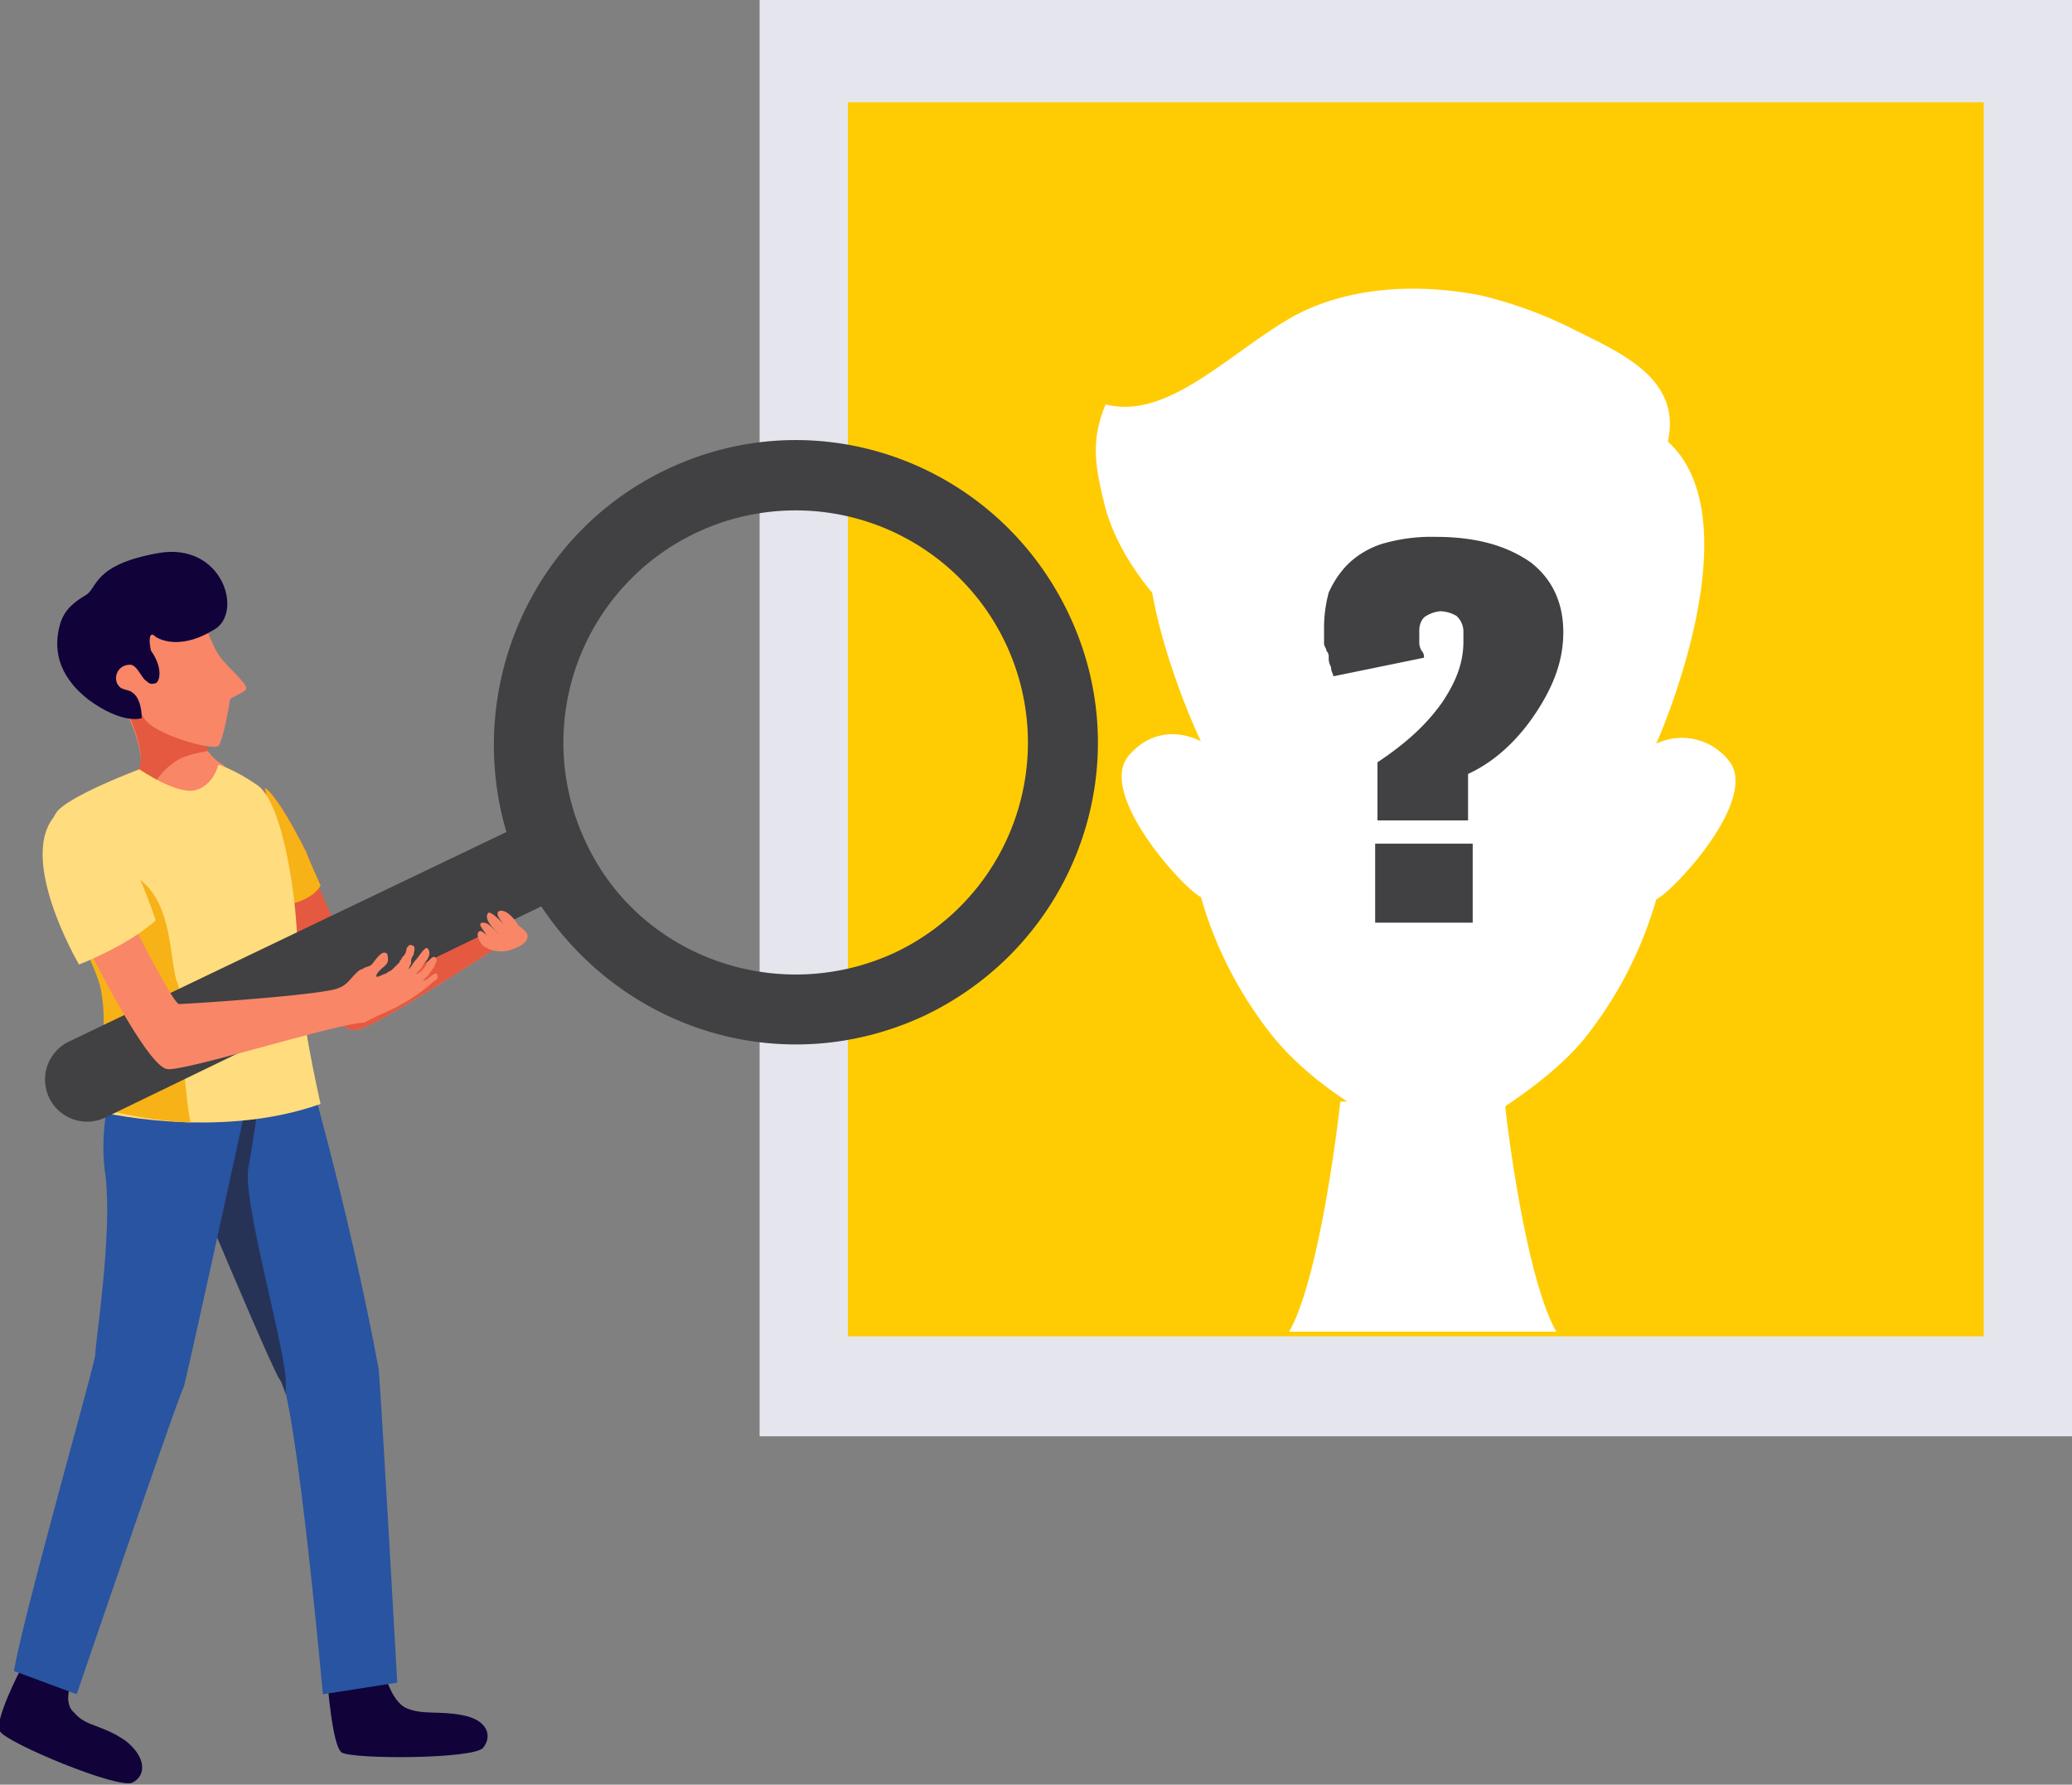 <svg xmlns="http://www.w3.org/2000/svg" xmlns:xlink="http://www.w3.org/1999/xlink" width="599" height="516" viewBox="0 0 599 516">
  <rect x="0" y="0" width="599" height="516" fill="#808080" stroke="none"/>
  <defs>
    <clipPath id="clip-path">
      <rect id="Rectangle_11" data-name="Rectangle 11" width="599" height="516" transform="translate(-0.015)" fill="#fff"/>
    </clipPath>
  </defs>
  <g id="vector-image" transform="translate(0.015)" clip-path="url(#clip-path)">
    <path id="Path_208" data-name="Path 208" d="M533,0H153.6V415.275H533Z" transform="translate(65.981)" fill="#e5e6ed"/>
    <path id="Path_209" data-name="Path 209" d="M499.819,20.682H171.452V377.5H499.819Z" transform="translate(73.649 8.884)" fill="#ffcc03"/>
    <path id="Path_210" data-name="Path 210" d="M404.414,194.653a17.2,17.2,0,0,0-20.817-4.7s24.174-53.759,8.73-80.637a26.332,26.332,0,0,0-5.372-6.72c4.029-18.143-13.431-25.535-26.861-32.254a122.069,122.069,0,0,0-27.53-10.079c-17.459-3.36-37.6-2.688-53.721,6.048-18.131,10.08-36.261,30.239-54.392,25.535-4.03,9.407-3.358,16.8-.672,27.551,2.014,9.408,7.387,18.816,14.1,26.879,4.03,22.175,14.1,43.005,14.1,43.005s-11.416-6.719-20.817,4.033,15.445,38.3,20.817,40.99A115.231,115.231,0,0,0,272.8,274.617c6.044,7.392,13.431,13.439,21.489,18.816h-2.014S286.9,343.157,277.5,359.957h77.223c-8.73-15.456-14.1-58.462-14.773-65.181,8.057-5.377,16.787-12.1,22.83-19.488a115.219,115.219,0,0,0,20.82-40.317C388.969,232.283,413.815,205.4,404.414,194.653Z" transform="translate(95.188 25.08)" fill="#fff"/>
    <path id="Path_211" data-name="Path 211" d="M283.191,191.233v-17.47c8.058-5.375,14.1-10.752,18.8-17.471,4.028-6.048,6.043-11.424,6.043-17.472v-2.688a6.142,6.142,0,0,0-2.014-4.7,9.7,9.7,0,0,0-4.7-1.344,9.538,9.538,0,0,0-4.028,1.344c-1.344.672-2.014,2.688-2.014,4.031v4.031a5.209,5.209,0,0,0,.67,2.016,2.473,2.473,0,0,1,.672,2.017L270.433,148.9c0-.672-.672-1.344-.672-2.688a5.079,5.079,0,0,1-.672-2.688,2.473,2.473,0,0,0-.672-2.017c0-.672-.67-1.344-.67-2.016v-5.375a39.672,39.672,0,0,1,1.342-9.408,28.13,28.13,0,0,1,5.372-8.063,25.265,25.265,0,0,1,10.073-6.048,50.668,50.668,0,0,1,15.445-2.016c12.087,0,20.816,2.688,27.532,7.392,6.043,4.7,9.4,11.422,9.4,20.158,0,8.064-2.686,15.455-8.058,23.519s-12.087,14.111-19.473,17.471V190.56H283.19Zm-.67,28.9V197.282h28.2v22.847Z" transform="translate(115.013 46.642)" fill="#414042"/>
    <g id="Group_3" data-name="Group 3" transform="translate(-0.324 127.239)">
      <path id="Path_212" data-name="Path 212" d="M24.426,143.317s8.73,15.455,4.7,20.832c0,0,12.087,10.75,20.817,6.047s4.029-8.736,4.029-8.736-6.715-2.688-9.4-16.127C41.214,131.893,24.426,143.317,24.426,143.317Z" transform="translate(10.816 -67.621)" fill="#f88667"/>
      <path id="Path_213" data-name="Path 213" d="M33.827,167.71a19.069,19.069,0,0,1,6.043-6.72c2.686-2.016,6.715-2.688,10.073-3.359-2.015-2.688-4.029-6.719-5.372-12.767-3.358-13.439-20.145-2.016-20.145-2.016s8.73,15.455,4.7,20.832C29.127,164.35,31.141,166.366,33.827,167.71Z" transform="translate(10.816 -67.823)" fill="#e45940"/>
      <path id="Path_214" data-name="Path 214" d="M19.259,133.5s5.372-14.111,14.1-14.111,14.1.672,15.445,4.033,4.029,12.1,6.715,15.455,7.387,7.391,7.387,8.735-4.7,2.689-4.7,3.361-2.015,12.1-3.358,13.439c-2.015,1.344-18.8-3.359-21.488-8.064C30,150.3,19.259,142.24,19.259,133.5Z" transform="translate(8.596 -75.953)" fill="#f88667"/>
      <path id="Path_215" data-name="Path 215" d="M40.023,136.173c2.015,1.344,8.058,3.361,16.788-2.016,8.73-4.7,2.686-25.535-16.116-22.175s-17.459,10.08-20.817,12.1-6.044,4.033-7.387,8.064c-2.015,6.72-1.343,14.783,8.058,22.175,10.073,7.391,15.445,5.375,15.445,5.375,0-2.688-.672-6.047-2.686-7.391-.671-.672-2.015-.672-3.357-1.345-2.686-2.016-1.343-6.719,2.686-6.719,2.015,0,3.358,4.031,4.7,4.7,1.343,1.344,2.015.672,2.686.672,1.343-.672,2.015-4.7-1.343-9.406C38.009,137.516,38.009,134.157,40.023,136.173Z" transform="translate(5.291 -79.293)" fill="#110239"/>
      <path id="Path_216" data-name="Path 216" d="M6.141,337.5S-1.918,352.953.1,355.641c2.015,3.359,34.247,16.8,38.276,14.783s4.029-7.391-2.015-12.1c-6.715-4.7-11.416-4.031-14.773-8.063-4.029-3.361,0-10.752,0-10.752Z" transform="translate(0.226 17.736)" fill="#110239"/>
      <path id="Path_217" data-name="Path 217" d="M66.232,341.529s1.343,18.143,4.029,20.158,38.276,2.017,40.962-1.344,1.343-8.063-6.044-9.407c-6.715-1.344-11.416,0-16.116-2.017S82.348,337.5,82.348,337.5Z" transform="translate(28.774 17.736)" fill="#110239"/>
      <path id="Path_218" data-name="Path 218" d="M74.786,211.994l-45.663,2.688s34.247,82.651,39.619,92.731c4.7,10.08,12.087,91.387,12.087,91.387l21.488-3.359s-4.7-84-5.372-90.716C88.216,257.687,74.786,211.994,74.786,211.994Z" transform="translate(12.834 -36.175)" fill="#2854a1"/>
      <path id="Path_219" data-name="Path 219" d="M59.543,246.061c1.343-7.391,2.686-17.471,4.029-25.535.672-3.359,4.7-3.359,5.372-6.047l-2.015-2.016L28.653,214.48S62.9,297.131,68.272,307.211c.672.672,1.343,2.688,2.015,4.7v-4.7C68.944,293.772,57.528,254.8,59.543,246.061Z" transform="translate(12.632 -35.973)" fill="#263357"/>
      <path id="Path_220" data-name="Path 220" d="M72.655,214.814H33.707a62.246,62.246,0,0,0-4.7,30.91c2.686,16.8-2.686,49.726-2.686,53.759-.671,4.7-20.817,75.259-23.5,91.387l18.131,6.719s29.546-86.683,30.889-88.7C52.51,307.545,72.655,214.814,72.655,214.814Z" transform="translate(1.534 -34.964)" fill="#2854a1"/>
      <path id="Path_221" data-name="Path 221" d="M66.979,218.95s8.058,11.424,13.43,10.08c5.372-.672,42.976-25.535,42.976-25.535l-8.058-5.375s-30.218,20.83-32.9,19.486c-1.343-.672-9.4-20.83-16.116-36.287-8.058-18.814-12.759-21.5-12.759-21.5Z" transform="translate(23.326 -58.588)" fill="#f88667"/>
      <path id="Path_222" data-name="Path 222" d="M66.979,218.95s8.058,11.424,13.43,10.08c5.372-.672,42.976-25.535,42.976-25.535l-8.058-5.375s-30.218,20.83-32.9,19.486c-1.343-.672-10.073-23.519-16.788-37.63-8.73-19.486-12.087-20.158-12.087-20.158Z" transform="translate(23.326 -58.588)" fill="#e45940"/>
      <path id="Path_223" data-name="Path 223" d="M69.665,187.57s-3.357-7.392-4.029-9.408c-8.73-17.471-12.087-18.814-12.087-18.814l7.387,33.6C64.293,192.274,68.322,190.258,69.665,187.57Z" transform="translate(23.326 -58.79)" fill="#fd425f"/>
      <path id="Path_224" data-name="Path 224" d="M69.665,187.57s-3.357-7.392-4.029-9.408c-8.73-17.471-12.087-18.814-12.087-18.814l7.387,33.6C64.293,192.274,68.322,190.258,69.665,187.57Z" transform="translate(23.326 -58.79)" fill="#f6b217"/>
      <path id="Path_225" data-name="Path 225" d="M23.1,254.77s34.918,8.736,65.136-2.016c0,0-6.715-28.894-6.715-45.023,0-13.439-4.029-41.662-11.416-47.037-6.715-4.7-11.416-6.048-11.416-6.048s-1.343,6.048-6.715,7.392-16.116-6.048-16.116-6.048-21.488,8.064-24.174,12.767c-6.044,9.408,9.4,36.286,13.43,50.4C28.477,233.939,23.1,254.77,23.1,254.77Z" transform="translate(4.75 -60.809)" fill="#ffdc7d"/>
      <path id="Path_226" data-name="Path 226" d="M51.325,252.476c-1.343-6.719-1.343-12.767-2.686-20.158a70.235,70.235,0,0,1,0-16.8c-.671-1.345-.671-2.689-1.343-4.033-2.015-6.719-1.343-20.83-9.4-28.222-4.7-4.031-9.4-10.752-16.116-12.1-8.058-1.344-4.029-1.344-10.744-3.359,0,2.688-3.358,7.391-2.015,10.752,4.7,11.424,13.43,24.863,16.116,34.269,3.358,14.111-2.015,34.943-2.015,34.943a122.108,122.108,0,0,0,28.2,4.708Z" transform="translate(4.062 -55.155)" fill="#f6b217"/>
      <path id="Path_227" data-name="Path 227" d="M263.336,255.417c43.647-20.832,62.45-72.573,41.633-116.25S232.446,76.673,188.8,97.5c-39.619,18.815-58.422,63.837-46.335,104.827L16.221,262.809a12.177,12.177,0,0,0,10.073,22.174l126.243-61.148C176.712,260.12,223.045,274.231,263.336,255.417Zm-98.041-50.4a67.147,67.147,0,1,1,89.31,32.255c-33.574,15.457-73.865,1.346-89.305-32.253Z" transform="translate(4.248 -89.006)" fill="#414042"/>
      <path id="Path_228" data-name="Path 228" d="M31.044,186.678S42.46,209.525,44.474,210.2c2.686,0,42.977-2.688,46.334-4.7,2.015-.672,3.357-2.688,4.7-4.031.671-.672,1.343-1.344,2.015-1.344.671-.672,2.015-.672,2.686-1.344s2.686-4.031,4.029-3.359c.671,0,.671,1.344.671,2.016,0,1.344-1.343,2.016-2.015,2.688s-1.343,1.344-1.343,2.016,2.014-.672,2.686-.672c.671-.672,1.343-.672,2.015-1.344l2.015-2.016c0-.672.671-.672.671-1.344a3.491,3.491,0,0,0,1.343-2.688c.671-.673.671-1.345,2.014-.673.672.673,0,2.017,0,2.689a2.469,2.469,0,0,0-.671,2.016c0,.672-.671,1.344-.671,2.016.671-.672,1.343-2.016,2.015-2.688s2.686-4.033,3.357-3.359c1.343,1.344,0,3.359-.671,4.031s-.671,1.344-1.343,2.016l-1.343,1.344c1.343,0,2.686-2.016,3.357-3.359.672-.672,2.015-2.688,2.686-.672,0,.672-.672,1.344-.672,2.016-.671.672-1.343,2.016-2.015,2.688l-1.343,1.344c1.343,0,3.357-2.688,4.029-2.016a1.288,1.288,0,0,1-.672,2.016,47.673,47.673,0,0,1-9.4,6.72c-3.358,2.016-7.387,3.359-10.744,5.375-7.387,0-51.706,14.111-57.078,13.439s-19.474-28.222-23.5-36.286C12.913,184.663,31.044,186.678,31.044,186.678Z" transform="translate(7.555 -47.146)" fill="#f88667"/>
      <path id="Path_229" data-name="Path 229" d="M19.134,209.067s14.1-5.375,22.16-12.767c0,0-13.43-42.334-26.86-32.255C-1.011,174.8,19.134,209.067,19.134,209.067Z" transform="translate(4.021 -57.439)" fill="#ffdc7d"/>
      <path id="Path_230" data-name="Path 230" d="M96.844,190.334c.671-.672,1.343,0,2.686,1.344-1.343-2.016-3.357-4.031-1.343-4.031s3.358,2.688,4.7,3.359c-.672-.672-4.7-4.031-3.357-6.047.672-1.344,5.372,4.031,6.043,4.7-.672-.672-4.7-4.7-2.686-5.375s4.7,2.688,5.372,4.031c.672.672,2.014,1.344,2.686,2.688.672,2.688-3.358,4.033-5.372,4.7a9.32,9.32,0,0,1-7.386-1.344C96.844,193.022,96.172,191.006,96.844,190.334Z" transform="translate(41.81 -48.114)" fill="#f88667"/>
    </g>
  </g>
</svg>
